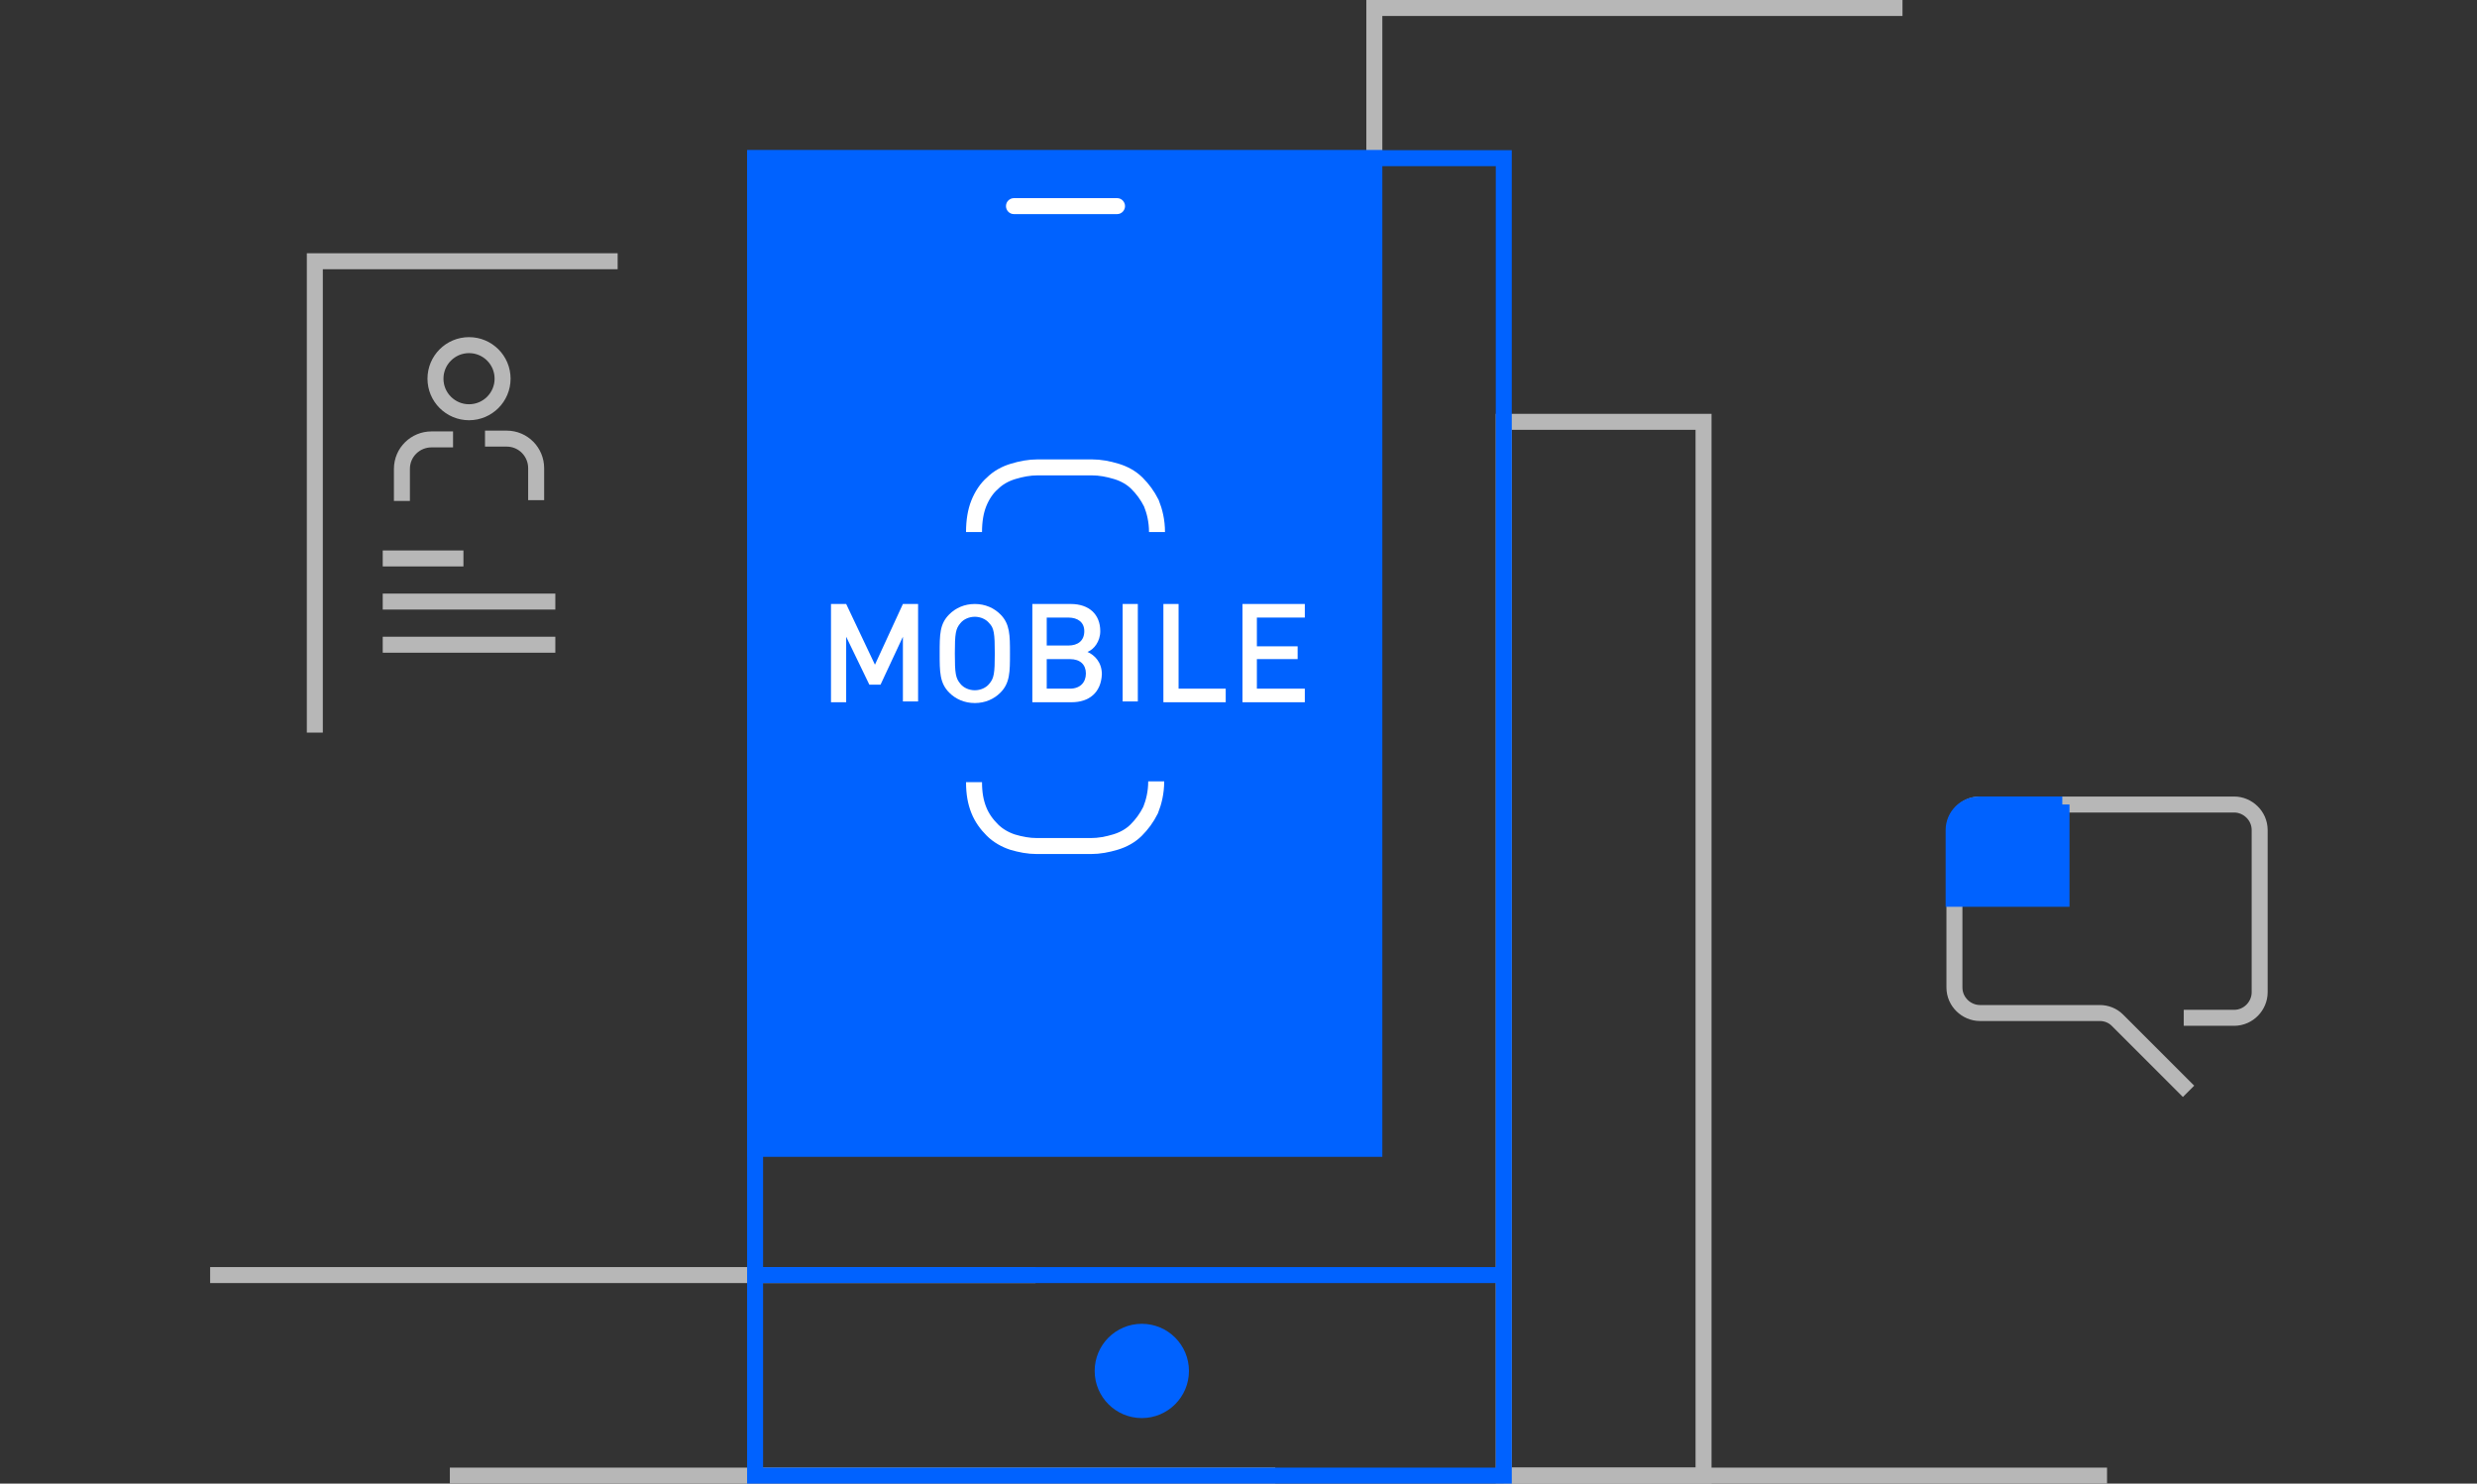 <?xml version="1.0" encoding="utf-8"?>
<!-- Generator: Adobe Illustrator 24.0.0, SVG Export Plug-In . SVG Version: 6.00 Build 0)  -->
<svg version="1.1" id="图层_1" xmlns="http://www.w3.org/2000/svg" xmlns:xlink="http://www.w3.org/1999/xlink" x="0px" y="0px"
	 viewBox="0 0 310 185.7" style="enable-background:new 0 0 310 185.7;" xml:space="preserve">
<rect x="0" y="0" width="310" height="185.7" fill="#333333" stroke="none"/>
<style type="text/css">
	.st0{fill:none;stroke:#B7B7B7;stroke-width:2;stroke-miterlimit:10;}
	.st1{fill:#0062FF;stroke:#0062FF;stroke-width:2;stroke-miterlimit:10;}
	.st2{fill:none;stroke:#0062FF;stroke-width:2;stroke-miterlimit:10;}
	.st3{fill:none;stroke:#FFFFFF;stroke-width:2;stroke-miterlimit:10;}
	.st4{fill:#FFFFFF;}
</style>
<rect x="188.2" y="52.8" class="st0" width="25" height="131.9"/>
<circle class="st1" cx="142.9" cy="171.6" r="4.9"/>
<line class="st0" x1="188.2" y1="184.7" x2="263.7" y2="184.7"/>
<line class="st0" x1="56.3" y1="184.7" x2="159.6" y2="184.7"/>
<line class="st0" x1="26.3" y1="159.6" x2="129.6" y2="159.6"/>
<polyline class="st0" points="238.1,1 172,1 172,19.8 "/>
<rect x="94.5" y="19.8" class="st2" width="93.7" height="164.9"/>
<line class="st2" x1="94.5" y1="159.6" x2="188.2" y2="159.6"/>
<rect x="94.5" y="19.8" class="st1" width="77.5" height="124"/>
<path class="st3" d="M121.9,66.6c0-1.4,0.2-2.6,0.6-3.6c0.4-1,1-1.9,1.7-2.5c0.7-0.7,1.6-1.2,2.6-1.5c1-0.3,2-0.5,3.1-0.5h6.7
	c1.1,0,2.1,0.2,3.1,0.5c1,0.3,1.9,0.8,2.6,1.5c0.7,0.7,1.3,1.5,1.8,2.5c0.4,1,0.7,2.2,0.7,3.6"/>
<path class="st3" d="M121.9,97.9c0,1.4,0.2,2.5,0.6,3.5c0.4,1,1,1.8,1.7,2.5c0.7,0.7,1.6,1.2,2.5,1.5c1,0.3,2,0.5,3.1,0.5h6.7
	c1.1,0,2.1-0.2,3.1-0.5c1-0.3,1.9-0.8,2.6-1.5c0.7-0.7,1.3-1.5,1.8-2.5c0.4-1,0.7-2.2,0.7-3.6"/>
<g>
	<path class="st4" d="M113,87.9v-8.2l-2.8,6h-1.4l-2.9-6v8.2h-1.9V75.6h1.9l3.6,7.6l3.5-7.6h1.9v12.2H113z"/>
	<path class="st4" d="M125.2,86.7c-0.8,0.8-1.9,1.3-3.2,1.3c-1.3,0-2.4-0.5-3.2-1.3c-1.2-1.2-1.2-2.6-1.2-4.9c0-2.4,0-3.7,1.2-4.9
		c0.8-0.8,1.9-1.3,3.2-1.3c1.3,0,2.4,0.5,3.2,1.3c1.2,1.2,1.2,2.6,1.2,4.9C126.4,84.1,126.4,85.5,125.2,86.7z M123.8,78
		c-0.4-0.5-1.1-0.8-1.8-0.8s-1.4,0.3-1.8,0.8c-0.6,0.7-0.7,1.3-0.7,3.8s0.1,3.1,0.7,3.8c0.4,0.5,1.1,0.8,1.8,0.8s1.4-0.3,1.8-0.8
		c0.6-0.7,0.7-1.3,0.7-3.8S124.4,78.6,123.8,78z"/>
	<path class="st4" d="M134.1,87.9h-4.9V75.6h4.8c2.3,0,3.7,1.3,3.7,3.4c0,1.3-0.8,2.3-1.6,2.6c0.9,0.4,1.8,1.3,1.8,2.8
		C137.8,86.7,136.3,87.9,134.1,87.9z M133.7,77.3H131v3.5h2.7c1.2,0,2-0.6,2-1.8C135.7,77.9,134.9,77.3,133.7,77.3z M133.9,82.5H131
		v3.7h2.9c1.3,0,2-0.8,2-1.9C135.9,83.2,135.2,82.5,133.9,82.5z"/>
	<path class="st4" d="M140.5,87.9V75.6h1.9v12.2H140.5z"/>
	<path class="st4" d="M145.6,87.9V75.6h1.9v10.6h5.9v1.7H145.6z"/>
	<path class="st4" d="M155.5,87.9V75.6h7.8v1.7h-6v3.6h5.1v1.6h-5.1v3.7h6v1.7H155.5z"/>
</g>
<path class="st4" d="M139.8,26.8h-12.9c-0.6,0-1-0.5-1-1v0c0-0.6,0.5-1,1-1h12.9c0.6,0,1,0.5,1,1v0
	C140.8,26.3,140.4,26.8,139.8,26.8z"/>
<path class="st0" d="M273.9,136.6l-8.9-8.9c-0.6-0.6-1.4-0.9-2.2-0.9h-15c-1.7,0-3.2-1.4-3.2-3.2v-19.7c0-1.7,1.4-3.2,3.2-3.2h31.8
	c1.7,0,3.2,1.4,3.2,3.2v20.3c0,1.7-1.4,3.2-3.2,3.2h-6.3"/>
<path class="st1" d="M258.1,100.7h-10.4c-1.7,0-3.2,1.4-3.2,3.2v8.6h13.5V100.7z"/>
<circle class="st0" cx="58.7" cy="47.4" r="4.2"/>
<polyline class="st0" points="39.4,91.7 39.4,32.7 77.3,32.7 "/>
<path class="st0" d="M67.1,62.6v-4c0-2-1.6-3.7-3.7-3.7h-2.7"/>
<path class="st0" d="M56.7,55H54c-2,0-3.7,1.6-3.7,3.7v4"/>
<line class="st0" x1="47.9" y1="69.9" x2="58" y2="69.9"/>
<line class="st0" x1="47.9" y1="75.3" x2="69.5" y2="75.3"/>
<line class="st0" x1="47.9" y1="80.7" x2="69.5" y2="80.7"/>
</svg>
